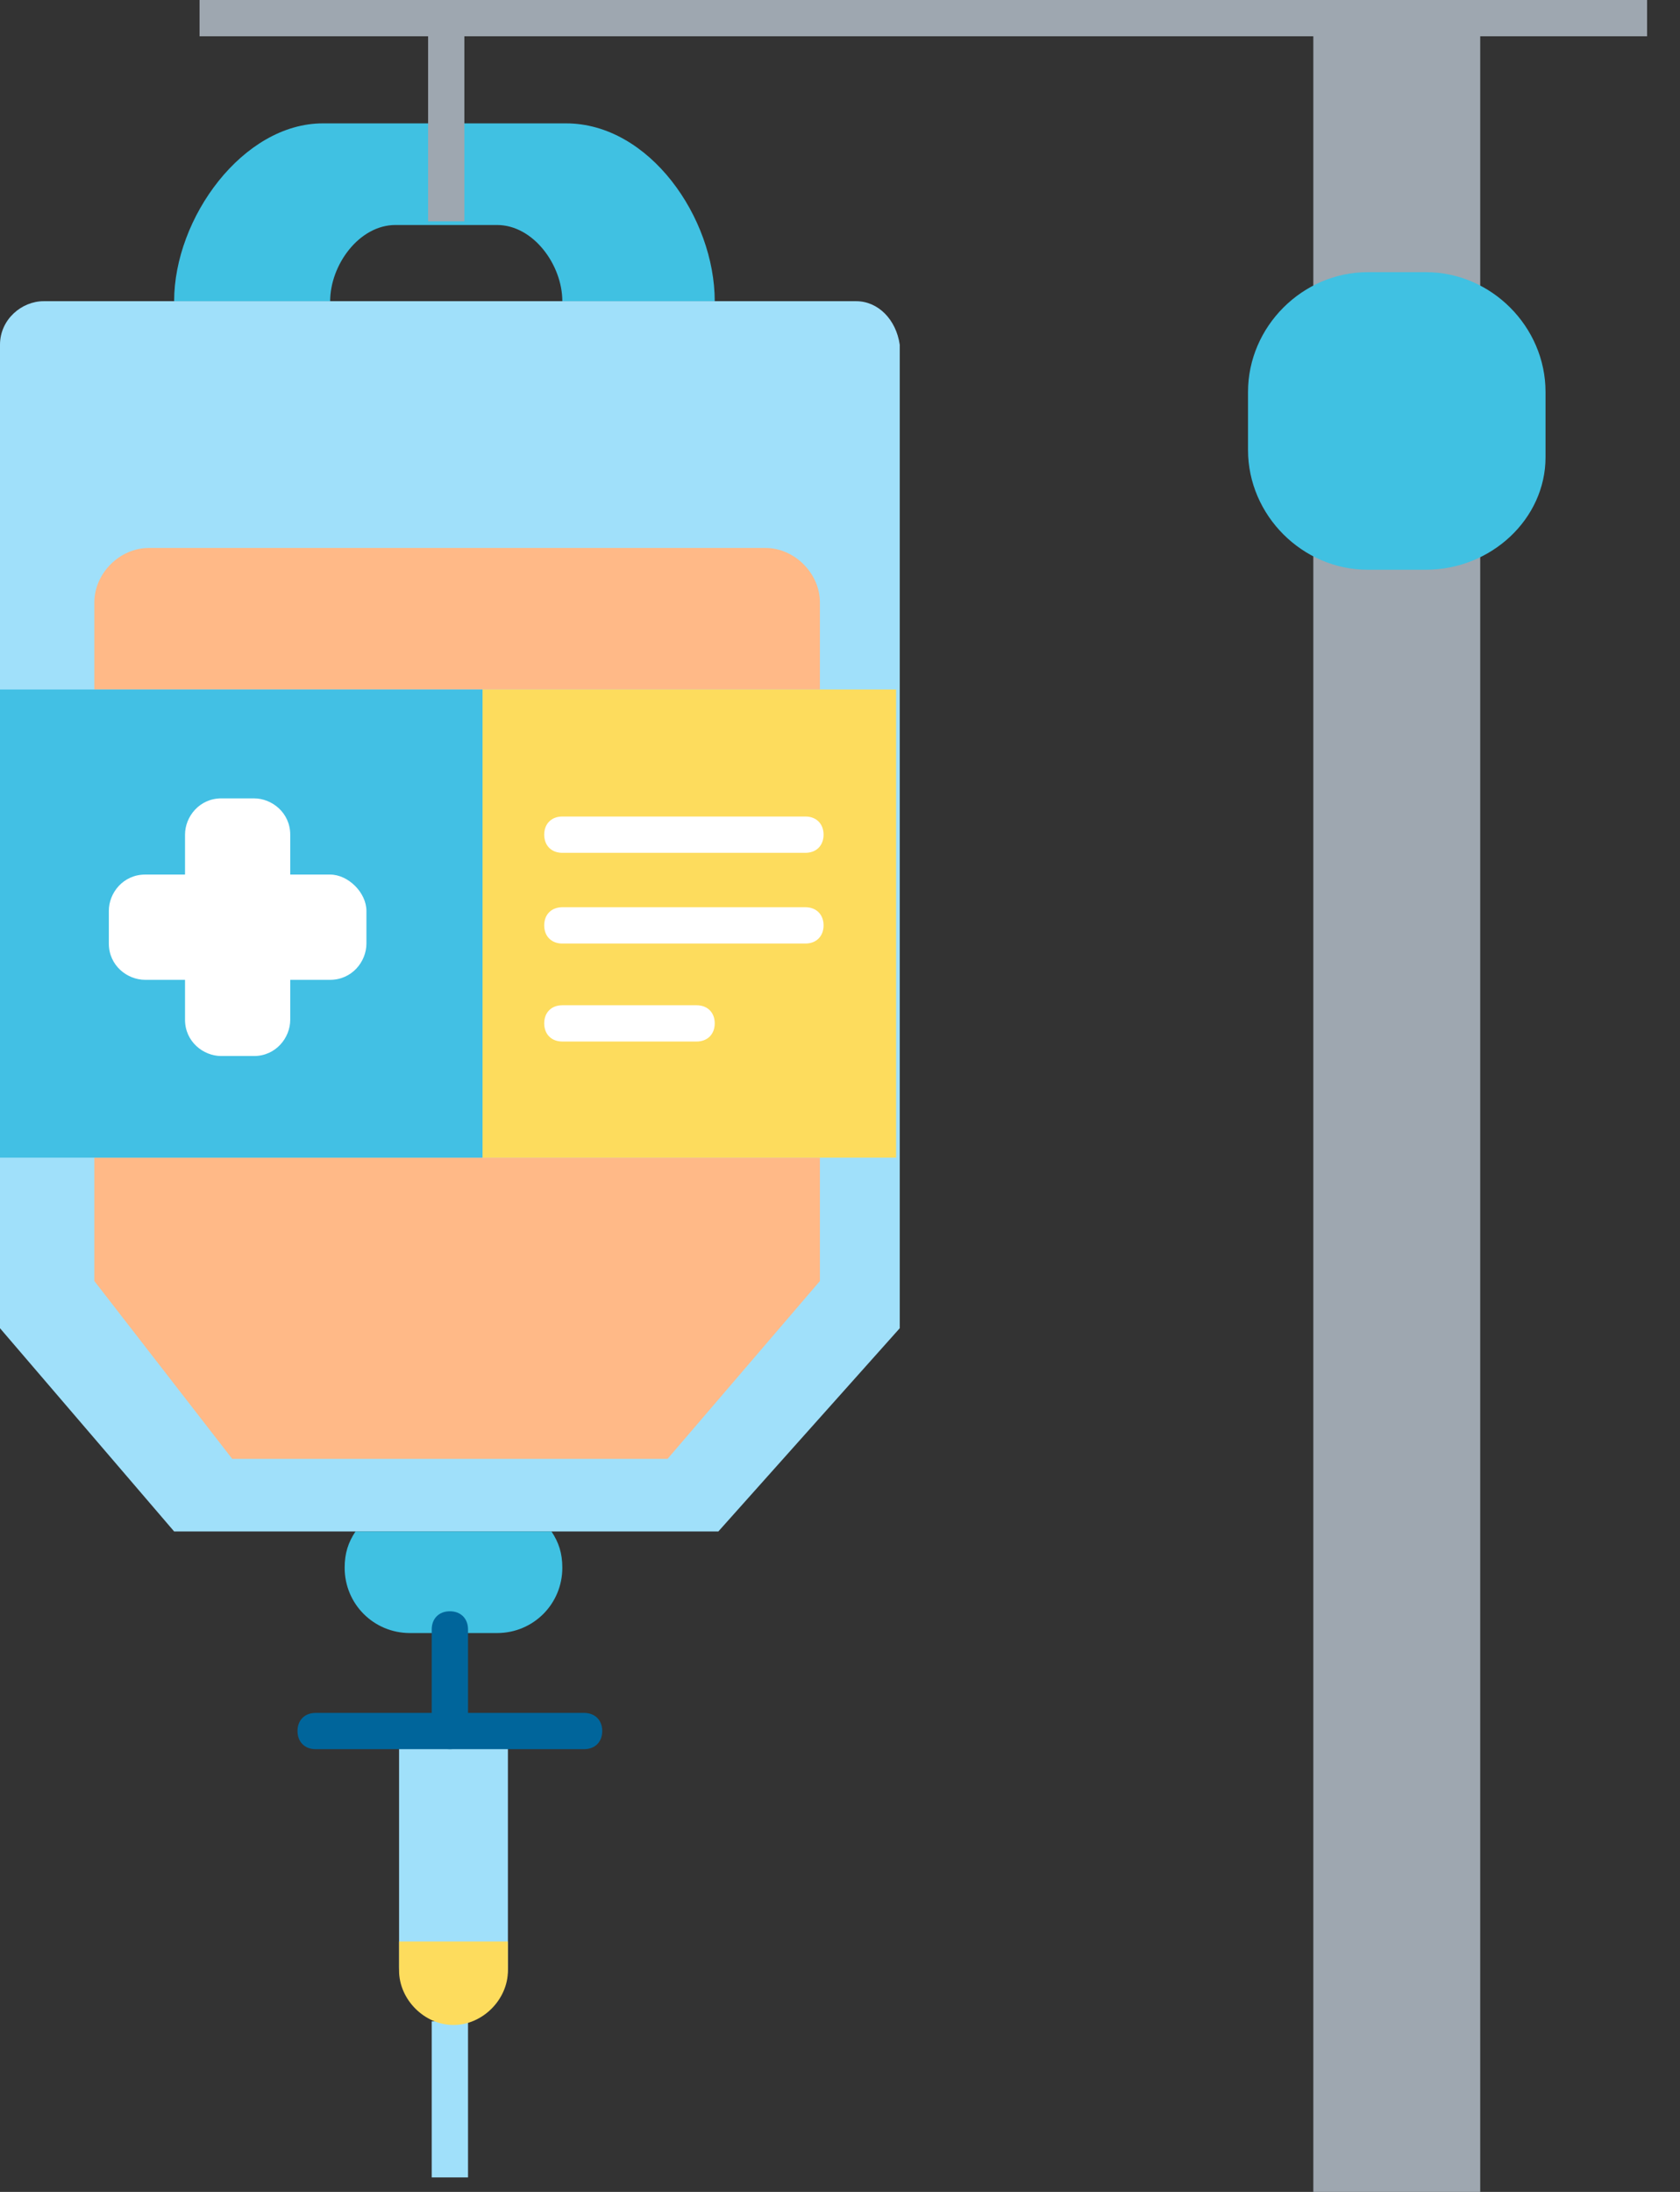 <?xml version="1.0" encoding="UTF-8"?>
<svg xmlns="http://www.w3.org/2000/svg" width="46" height="60" viewBox="0 0 46 60" fill="none">
  <rect x="0" y="0" width="46" height="60" fill="#333333" stroke="none"/>
  <path d="M13.907 47.384V53.841C13.907 54.636 13.212 55.331 12.417 55.331C11.623 55.331 10.927 54.636 10.927 53.841V47.384H13.907Z" fill="#A0E0FA"></path>
  <path d="M12.815 55.331H11.821V59.603H12.815V55.331Z" fill="#A0E0FA"></path>
  <path d="M15.397 8.245C15.397 7.252 14.603 6.159 13.609 6.159H10.828C9.834 6.159 9.04 7.252 9.04 8.245H4.768C4.768 5.96 6.656 3.377 8.841 3.377H15.497C17.781 3.377 19.57 5.96 19.57 8.245H15.397Z" fill="#40C1E2"></path>
  <path d="M12.715 0.497H11.722V6.059H12.715V0.497Z" fill="#9EA7B0"></path>
  <path d="M23.444 8.245H1.192C0.596 8.245 0 8.742 0 9.437V36.358L4.768 41.921H19.669L24.636 36.358V9.437C24.536 8.742 24.04 8.245 23.444 8.245Z" fill="#A0E0FA"></path>
  <path d="M9.735 41.92C9.536 42.218 9.437 42.516 9.437 42.914C9.437 43.907 10.232 44.702 11.225 44.702H13.609C14.603 44.702 15.397 43.907 15.397 42.914C15.397 42.516 15.298 42.218 15.099 41.92H9.735Z" fill="#40C1E2"></path>
  <path d="M22.45 18.874V16.49C22.45 15.695 21.755 15 20.96 15H4.073C3.278 15 2.583 15.695 2.583 16.49V18.874H22.45Z" fill="#FFB987"></path>
  <path d="M2.583 31.689V35.066L6.358 39.934H18.278L22.45 35.066V31.689H2.583Z" fill="#FFB987"></path>
  <path d="M12.318 47.881C12.02 47.881 11.821 47.682 11.821 47.384V44.603C11.821 44.305 12.02 44.106 12.318 44.106C12.616 44.106 12.815 44.305 12.815 44.603V47.384C12.815 47.682 12.616 47.881 12.318 47.881Z" fill="#00659B"></path>
  <path d="M15.993 47.881H8.642C8.344 47.881 8.146 47.682 8.146 47.384C8.146 47.086 8.344 46.888 8.642 46.888H15.993C16.291 46.888 16.49 47.086 16.49 47.384C16.49 47.682 16.291 47.881 15.993 47.881Z" fill="#00659B"></path>
  <path d="M45.099 0H5.464V0.993H45.099V0Z" fill="#9EA7B0"></path>
  <path d="M36.258 8.245H40.232C40.331 8.245 40.431 8.245 40.53 8.245V0.497H35.96V8.245C36.06 8.245 36.159 8.245 36.258 8.245Z" fill="#9EA7B0"></path>
  <path d="M40.232 15.099H36.258C36.159 15.099 36.06 15.099 35.96 15.099V60H40.53V15.099C40.431 15.099 40.331 15.099 40.232 15.099Z" fill="#9EA7B0"></path>
  <path d="M24.536 18.874H13.212V31.689H24.536V18.874Z" fill="#FDDC5D"></path>
  <path d="M13.212 18.874H0V31.689H13.212V18.874Z" fill="#42C0E4"></path>
  <path d="M39.04 15.596H37.45C35.662 15.596 34.172 14.106 34.172 12.318V10.729C34.172 8.941 35.662 7.45 37.45 7.45H39.04C40.828 7.45 42.318 8.941 42.318 10.729V12.517C42.318 14.205 40.828 15.596 39.04 15.596Z" fill="#40C1E2"></path>
  <path d="M22.053 23.345H15.397C15.099 23.345 14.901 23.146 14.901 22.848C14.901 22.55 15.099 22.351 15.397 22.351H22.053C22.351 22.351 22.55 22.55 22.55 22.848C22.55 23.146 22.351 23.345 22.053 23.345Z" fill="white"></path>
  <path d="M22.053 25.828H15.397C15.099 25.828 14.901 25.629 14.901 25.331C14.901 25.033 15.099 24.834 15.397 24.834H22.053C22.351 24.834 22.55 25.033 22.55 25.331C22.55 25.629 22.351 25.828 22.053 25.828Z" fill="white"></path>
  <path d="M19.073 28.51H15.397C15.099 28.51 14.901 28.311 14.901 28.013C14.901 27.715 15.099 27.517 15.397 27.517H19.073C19.371 27.517 19.57 27.715 19.57 28.013C19.57 28.311 19.371 28.51 19.073 28.51Z" fill="white"></path>
  <path d="M9.04 23.94H7.947V22.848C7.947 22.252 7.45 21.854 6.954 21.854H6.06C5.464 21.854 5.066 22.351 5.066 22.848V23.94H3.974C3.377 23.94 2.98 24.437 2.98 24.934V25.828C2.98 26.424 3.477 26.821 3.974 26.821H5.066V27.914C5.066 28.51 5.563 28.907 6.06 28.907H6.954C7.55 28.907 7.947 28.41 7.947 27.914V26.821H9.04C9.636 26.821 10.033 26.324 10.033 25.828V24.934C10.033 24.437 9.536 23.94 9.04 23.94Z" fill="white"></path>
  <path d="M10.927 53.146V53.941C10.927 54.735 11.623 55.431 12.417 55.431C13.212 55.431 13.907 54.735 13.907 53.941V53.146H10.927Z" fill="#FDDC5D"></path>
</svg>
